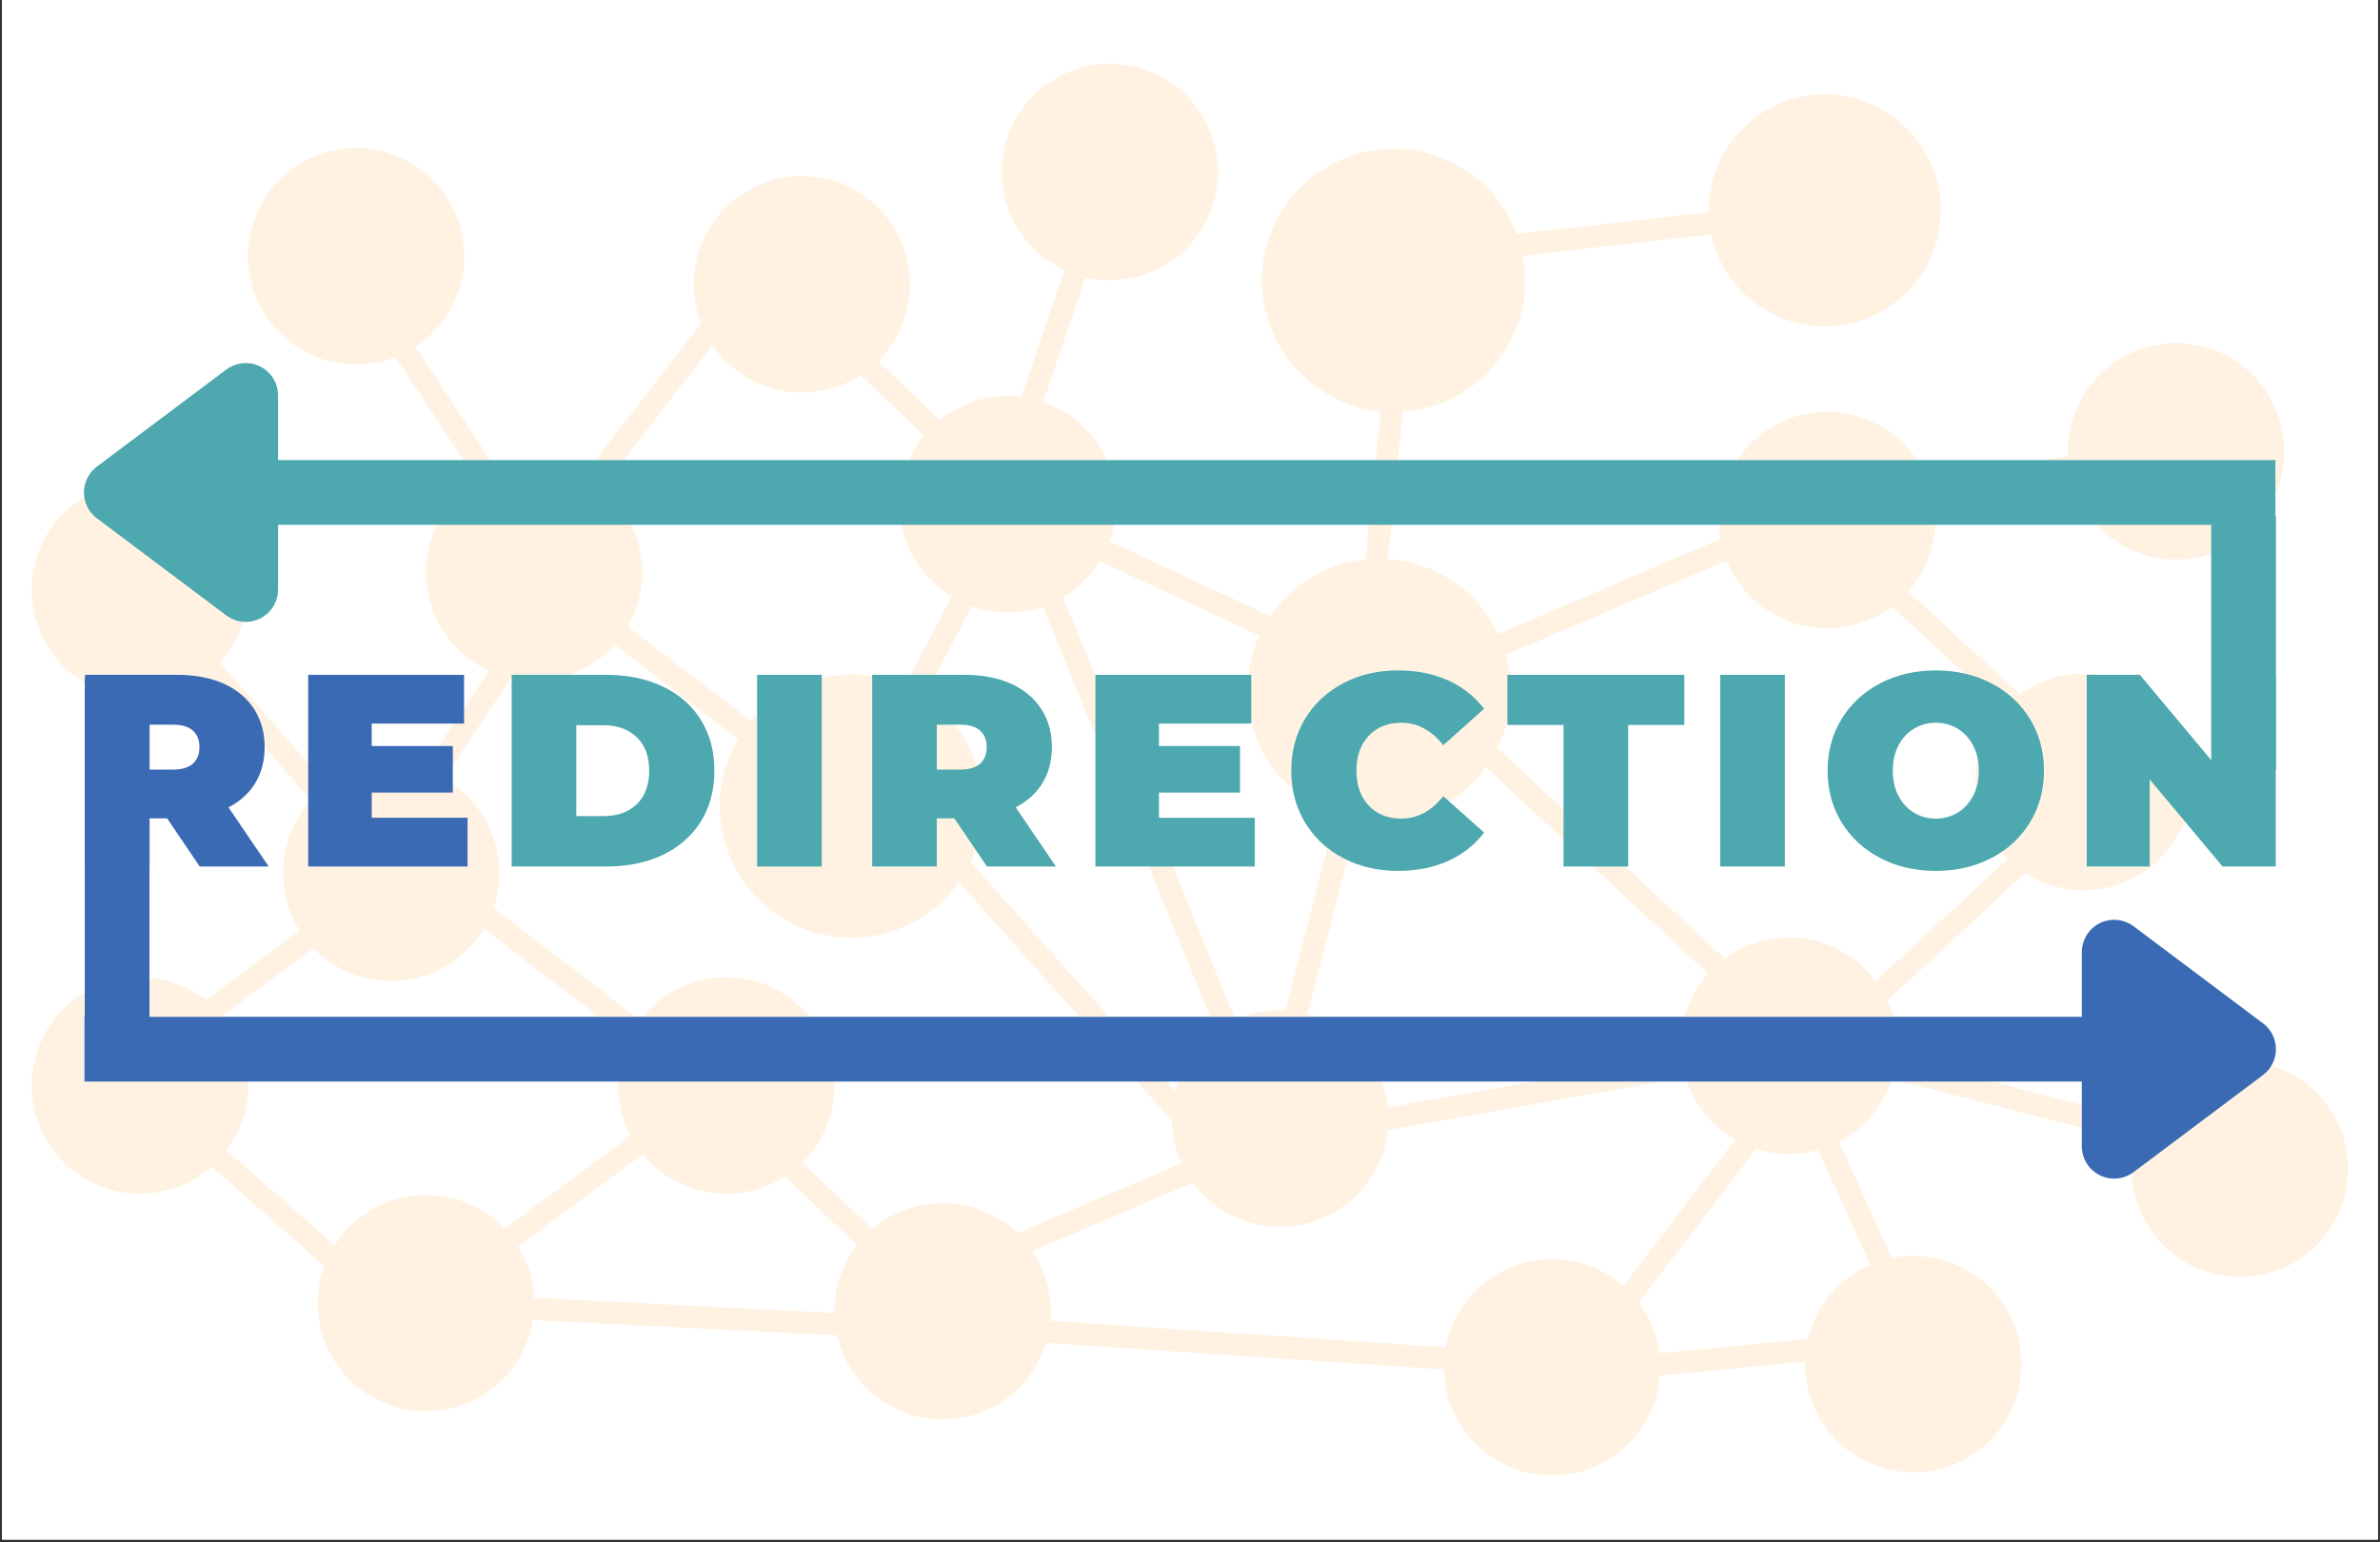 <svg xmlns="http://www.w3.org/2000/svg" xmlns:xlink="http://www.w3.org/1999/xlink" width="1080" zoomAndPan="magnify" viewBox="0 0 810 525" height="700" preserveAspectRatio="xMidYMid meet" version="1.0"><rect x="0" y="0" width="810" height="525" fill="#333333" stroke="none"/><defs><g/><clipPath id="id1"><path d="M 0.77 0 L 809.23 0 L 809.23 524 L 0.77 524 Z M 0.77 0 " clip-rule="nonzero"/></clipPath></defs><g clip-path="url(#id1)"><path fill="#ffffff" d="M 0.77 0 L 809.23 0 L 809.23 531.488 L 0.77 531.488 Z M 0.77 0 " fill-opacity="1" fill-rule="nonzero"/><path fill="#ffffff" d="M 0.77 0 L 809.23 0 L 809.23 524 L 0.77 524 Z M 0.77 0 " fill-opacity="1" fill-rule="nonzero"/><path fill="#ffffff" d="M 0.77 0 L 809.23 0 L 809.23 524 L 0.77 524 Z M 0.77 0 " fill-opacity="1" fill-rule="nonzero"/><path fill="#ffffff" d="M 0.77 0 L 809.23 0 L 809.23 524 L 0.77 524 Z M 0.77 0 " fill-opacity="1" fill-rule="nonzero"/></g><path stroke-linecap="round" transform="matrix(5.075, 5.673, -5.66, 5.064, 320.821, 288.502)" fill="none" stroke-linejoin="miter" d="M 0.5 0 L 15.564 -0 " stroke="#fff2e2" stroke-width="1" stroke-opacity="1" stroke-miterlimit="4"/><path stroke-linecap="round" transform="matrix(-0.765, 7.555, -7.556, -0.765, 480.588, 71.735)" fill="none" stroke-linejoin="miter" d="M 0.5 -0 L 16.203 0 " stroke="#fff2e2" stroke-width="1" stroke-opacity="1" stroke-miterlimit="4"/><path stroke-linecap="round" transform="matrix(-6.982, 2.98, -2.982, -6.985, 603.536, 179.927)" fill="none" stroke-linejoin="miter" d="M 0.5 -0 L 13.507 -0 " stroke="#fff2e2" stroke-width="1" stroke-opacity="1" stroke-miterlimit="4"/><path stroke-linecap="round" transform="matrix(5.582, 5.176, -5.164, 5.569, 497.73, 248.715)" fill="none" stroke-linejoin="miter" d="M 0.5 0 L 15.764 0 " stroke="#fff2e2" stroke-width="1" stroke-opacity="1" stroke-miterlimit="4"/><path stroke-linecap="round" transform="matrix(-4.606, 6.021, -6.032, -4.614, 602.433, 378.67)" fill="none" stroke-linejoin="miter" d="M 0.5 0 L 10.923 0 " stroke="#fff2e2" stroke-width="1" stroke-opacity="1" stroke-miterlimit="4"/><path stroke-linecap="round" transform="matrix(-7.479, 1.329, -1.328, -7.478, 576.077, 362.388)" fill="none" stroke-linejoin="miter" d="M 0.5 0 L 15.498 -0 " stroke="#fff2e2" stroke-width="1" stroke-opacity="1" stroke-miterlimit="4"/><path fill="#fff2e2" d="M 469.391 279.758 C 494.137 279.758 514.199 259.695 514.199 234.949 C 514.199 210.203 494.137 190.141 469.391 190.141 C 444.645 190.141 424.582 210.203 424.582 234.949 C 424.582 259.695 444.645 279.758 469.391 279.758 " fill-opacity="1" fill-rule="nonzero"/><path fill="#fff2e2" d="M 289.789 319.18 C 314.535 319.18 334.598 299.121 334.598 274.371 C 334.598 249.625 314.535 229.566 289.789 229.566 C 265.043 229.566 244.98 249.625 244.98 274.371 C 244.98 299.121 265.043 319.18 289.789 319.18 " fill-opacity="1" fill-rule="nonzero"/><path fill="#fff2e2" d="M 474.281 140.254 C 499.027 140.254 519.09 120.191 519.09 95.445 C 519.09 70.699 499.027 50.637 474.281 50.637 C 449.531 50.637 429.473 70.699 429.473 95.445 C 429.473 120.191 449.531 140.254 474.281 140.254 " fill-opacity="1" fill-rule="nonzero"/><path stroke-linecap="round" transform="matrix(-5.563, 5.149, -5.159, -5.573, 696.758, 285.062)" fill="none" stroke-linejoin="miter" d="M 0.5 -0 L 10.923 -0 " stroke="#fff2e2" stroke-width="1" stroke-opacity="1" stroke-miterlimit="4"/><path fill="#fff2e2" d="M 709.074 303.008 C 729.418 303.008 745.91 286.516 745.91 266.172 C 745.91 245.832 729.418 229.34 709.074 229.34 C 688.734 229.34 672.242 245.832 672.242 266.172 C 672.242 286.516 688.734 303.008 709.074 303.008 " fill-opacity="1" fill-rule="nonzero"/><path fill="#fff2e2" d="M 621.801 213.852 C 642.145 213.852 658.637 197.363 658.637 177.02 C 658.637 156.676 642.145 140.184 621.801 140.184 C 601.461 140.184 584.969 156.676 584.969 177.02 C 584.969 197.363 601.461 213.852 621.801 213.852 " fill-opacity="1" fill-rule="nonzero"/><path stroke-linecap="round" transform="matrix(-7.343, -1.885, 1.889, -7.356, 745.903, 389.565)" fill="none" stroke-linejoin="miter" d="M 0.5 0 L 14.929 -0 " stroke="#fff2e2" stroke-width="1" stroke-opacity="1" stroke-miterlimit="4"/><path fill="#fff2e2" d="M 608.824 392.781 C 629.168 392.781 645.66 376.289 645.66 355.945 C 645.66 335.605 629.168 319.113 608.824 319.113 C 588.48 319.113 571.992 335.605 571.992 355.945 C 571.992 376.289 588.48 392.781 608.824 392.781 " fill-opacity="1" fill-rule="nonzero"/><path stroke-linecap="round" transform="matrix(-7.568, -0.507, 0.508, -7.578, 516.63, 464.047)" fill="none" stroke-linejoin="miter" d="M 0.5 0 L 26.436 0 " stroke="#fff2e2" stroke-width="1" stroke-opacity="1" stroke-miterlimit="4"/><path fill="#fff2e2" d="M 528.219 502.23 C 548.562 502.23 565.051 485.738 565.051 465.395 C 565.051 445.051 548.562 428.562 528.219 428.562 C 507.875 428.562 491.383 445.051 491.383 465.395 C 491.383 485.738 507.875 502.23 528.219 502.23 " fill-opacity="1" fill-rule="nonzero"/><path fill="#fff2e2" d="M 320.785 483.176 C 341.129 483.176 357.621 466.684 357.621 446.344 C 357.621 426 341.129 409.508 320.785 409.508 C 300.441 409.508 283.953 426 283.953 446.344 C 283.953 466.684 300.441 483.176 320.785 483.176 " fill-opacity="1" fill-rule="nonzero"/><path fill="#fff2e2" d="M 435.672 417.59 C 456.012 417.59 472.504 401.098 472.504 380.754 C 472.504 360.414 456.012 343.922 435.672 343.922 C 415.328 343.922 398.836 360.414 398.836 380.754 C 398.836 401.098 415.328 417.59 435.672 417.59 " fill-opacity="1" fill-rule="nonzero"/><path fill="#fff2e2" d="M 762.312 434.734 C 782.656 434.734 799.148 418.246 799.148 397.902 C 799.148 377.559 782.656 361.066 762.312 361.066 C 741.969 361.066 725.48 377.559 725.48 397.902 C 725.48 418.246 741.969 434.734 762.312 434.734 " fill-opacity="1" fill-rule="nonzero"/><path stroke-linecap="round" transform="matrix(-3.144, -6.91, 6.913, -3.145, 647.849, 446.132)" fill="none" stroke-linejoin="miter" d="M 0.5 0 L 13.507 0 " stroke="#fff2e2" stroke-width="1" stroke-opacity="1" stroke-miterlimit="4"/><path fill="#fff2e2" d="M 614.367 465.191 C 614.844 485.527 631.723 501.625 652.059 501.145 C 672.395 500.668 688.492 483.789 688.012 463.453 C 687.535 443.117 670.66 427.02 650.32 427.5 C 629.984 427.977 613.887 444.852 614.367 465.191 " fill-opacity="1" fill-rule="nonzero"/><path stroke-linecap="round" transform="matrix(-7.58, 0.732, -0.73, -7.559, 664.703, 454.806)" fill="none" stroke-linejoin="miter" d="M 0.5 -0 L 17.551 -0 " stroke="#fff2e2" stroke-width="1" stroke-opacity="1" stroke-miterlimit="4"/><path stroke-linecap="round" transform="matrix(-1.893, 7.351, -7.355, -1.894, 463.942, 256.437)" fill="none" stroke-linejoin="miter" d="M 0.5 -0 L 14.909 0 " stroke="#fff2e2" stroke-width="1" stroke-opacity="1" stroke-miterlimit="4"/><path stroke-linecap="round" transform="matrix(5.6, 5.148, -5.14, 5.591, 621.838, 181.112)" fill="none" stroke-linejoin="miter" d="M 0.5 -0 L 13.979 -0 " stroke="#fff2e2" stroke-width="1" stroke-opacity="1" stroke-miterlimit="4"/><path stroke-linecap="round" transform="matrix(-6.982, 2.98, -2.982, -6.985, 428.765, 388.699)" fill="none" stroke-linejoin="miter" d="M 0.5 0 L 13.507 0 " stroke="#fff2e2" stroke-width="1" stroke-opacity="1" stroke-miterlimit="4"/><path fill="#fff2e2" d="M 343.016 208.43 C 363.359 208.43 379.852 191.941 379.852 171.598 C 379.852 151.254 363.359 134.762 343.016 134.762 C 322.676 134.762 306.184 151.254 306.184 171.598 C 306.184 191.941 322.676 208.43 343.016 208.43 " fill-opacity="1" fill-rule="nonzero"/><path stroke-linecap="round" transform="matrix(2.871, 7.037, -7.032, 2.869, 347.654, 178.651)" fill="none" stroke-linejoin="miter" d="M 0.5 -0 L 26.58 -0 " stroke="#fff2e2" stroke-width="1" stroke-opacity="1" stroke-miterlimit="4"/><path stroke-linecap="round" transform="matrix(-3.55, 6.73, -6.717, -3.543, 344.79, 171.634)" fill="none" stroke-linejoin="miter" d="M 0.5 -0 L 14.372 -0 " stroke="#fff2e2" stroke-width="1" stroke-opacity="1" stroke-miterlimit="4"/><path stroke-linecap="round" transform="matrix(5.481, 5.268, -5.263, 5.475, 256.529, 384.892)" fill="none" stroke-linejoin="miter" d="M 0.5 0 L 10.49 -0 " stroke="#fff2e2" stroke-width="1" stroke-opacity="1" stroke-miterlimit="4"/><path fill="#fff2e2" d="M 247.188 406.336 C 267.531 406.336 284.02 389.848 284.02 369.504 C 284.02 349.16 267.531 332.668 247.188 332.668 C 226.844 332.668 210.352 349.16 210.352 369.504 C 210.352 389.848 226.844 406.336 247.188 406.336 " fill-opacity="1" fill-rule="nonzero"/><path stroke-linecap="round" transform="matrix(-7.486, 1.441, -1.435, -7.458, 725.542, 154.77)" fill="none" stroke-linejoin="miter" d="M 0.5 0 L 9.962 0 " stroke="#fff2e2" stroke-width="1" stroke-opacity="1" stroke-miterlimit="4"/><path fill="#fff2e2" d="M 740.59 190.449 C 760.934 190.449 777.426 173.957 777.426 153.613 C 777.426 133.27 760.934 116.781 740.59 116.781 C 720.246 116.781 703.758 133.27 703.758 153.613 C 703.758 173.957 720.246 190.449 740.59 190.449 " fill-opacity="1" fill-rule="nonzero"/><path stroke-linecap="round" transform="matrix(-7.534, 0.848, -0.85, -7.547, 613.488, 72.49)" fill="none" stroke-linejoin="miter" d="M 0.5 -0 L 17.431 -0 " stroke="#fff2e2" stroke-width="1" stroke-opacity="1" stroke-miterlimit="4"/><path fill="#fff2e2" d="M 621.027 111.098 C 642.836 111.098 660.52 93.418 660.52 71.605 C 660.52 49.797 642.836 32.113 621.027 32.113 C 599.215 32.113 581.535 49.797 581.535 71.605 C 581.535 93.418 599.215 111.098 621.027 111.098 " fill-opacity="1" fill-rule="nonzero"/><path stroke-linecap="round" transform="matrix(5.481, 5.268, -5.263, 5.475, 282.253, 112.18)" fill="none" stroke-linejoin="miter" d="M 0.5 0 L 10.49 0 " stroke="#fff2e2" stroke-width="1" stroke-opacity="1" stroke-miterlimit="4"/><path fill="#fff2e2" d="M 272.91 133.625 C 293.254 133.625 309.746 117.133 309.746 96.793 C 309.746 76.449 293.254 59.957 272.91 59.957 C 252.566 59.957 236.078 76.449 236.078 96.793 C 236.078 117.133 252.566 133.625 272.91 133.625 " fill-opacity="1" fill-rule="nonzero"/><path fill="#fff2e2" d="M 181.773 231.664 C 202.117 231.664 218.609 215.172 218.609 194.832 C 218.609 174.488 202.117 157.996 181.773 157.996 C 161.43 157.996 144.941 174.488 144.941 194.832 C 144.941 215.172 161.43 231.664 181.773 231.664 " fill-opacity="1" fill-rule="nonzero"/><path fill="#fff2e2" d="M 133.117 333.965 C 153.461 333.965 169.949 317.473 169.949 297.129 C 169.949 276.789 153.461 260.297 133.117 260.297 C 112.773 260.297 96.281 276.789 96.281 297.129 C 96.281 317.473 112.773 333.965 133.117 333.965 " fill-opacity="1" fill-rule="nonzero"/><path fill="#fff2e2" d="M 144.977 480.414 C 165.316 480.414 181.809 463.922 181.809 443.578 C 181.809 423.238 165.316 406.746 144.977 406.746 C 124.633 406.746 108.141 423.238 108.141 443.578 C 108.141 463.922 124.633 480.414 144.977 480.414 " fill-opacity="1" fill-rule="nonzero"/><path fill="#fff2e2" d="M 47.613 406.336 C 67.957 406.336 84.449 389.848 84.449 369.504 C 84.449 349.16 67.957 332.668 47.613 332.668 C 27.27 332.668 10.781 349.16 10.781 369.504 C 10.781 389.848 27.27 406.336 47.613 406.336 " fill-opacity="1" fill-rule="nonzero"/><path fill="#fff2e2" d="M 47.613 237.605 C 67.957 237.605 84.449 221.113 84.449 200.77 C 84.449 180.43 67.957 163.938 47.613 163.938 C 27.27 163.938 10.781 180.43 10.781 200.77 C 10.781 221.113 27.27 237.605 47.613 237.605 " fill-opacity="1" fill-rule="nonzero"/><path fill="#fff2e2" d="M 121.211 124.078 C 141.555 124.078 158.047 107.59 158.047 87.246 C 158.047 66.902 141.555 50.41 121.211 50.41 C 100.871 50.41 84.379 66.902 84.379 87.246 C 84.379 107.59 100.871 124.078 121.211 124.078 " fill-opacity="1" fill-rule="nonzero"/><path fill="#fff2e2" d="M 377.75 95.367 C 398.094 95.367 414.586 78.879 414.586 58.535 C 414.586 38.191 398.094 21.699 377.75 21.699 C 357.406 21.699 340.918 38.191 340.918 58.535 C 340.918 78.879 357.406 95.367 377.75 95.367 " fill-opacity="1" fill-rule="nonzero"/><path stroke-linecap="round" transform="matrix(-2.426, 7.191, -7.196, -2.428, 377.785, 57.586)" fill="none" stroke-linejoin="miter" d="M 0.5 0 L 14.21 0 " stroke="#fff2e2" stroke-width="1" stroke-opacity="1" stroke-miterlimit="4"/><path stroke-linecap="round" transform="matrix(-4.652, 6.016, -6.008, -4.646, 255.401, 94.592)" fill="none" stroke-linejoin="miter" d="M 0.5 -0 L 15.379 0 " stroke="#fff2e2" stroke-width="1" stroke-opacity="1" stroke-miterlimit="4"/><path stroke-linecap="round" transform="matrix(6.012, 4.614, -4.624, 6.025, 180.731, 192.78)" fill="none" stroke-linejoin="miter" d="M 0.5 -0 L 17.738 -0 " stroke="#fff2e2" stroke-width="1" stroke-opacity="1" stroke-miterlimit="4"/><path stroke-linecap="round" transform="matrix(6.012, 4.614, -4.624, 6.025, 136.647, 289.762)" fill="none" stroke-linejoin="miter" d="M 0.5 0 L 17.738 0 " stroke="#fff2e2" stroke-width="1" stroke-opacity="1" stroke-miterlimit="4"/><path stroke-linecap="round" transform="matrix(4.183, 6.345, -6.34, 4.181, 121.248, 94.365)" fill="none" stroke-linejoin="miter" d="M 0.5 -0 L 15.49 0 " stroke="#fff2e2" stroke-width="1" stroke-opacity="1" stroke-miterlimit="4"/><path stroke-linecap="round" transform="matrix(5.015, 5.712, -5.707, 5.01, 45.668, 198.079)" fill="none" stroke-linejoin="miter" d="M 0.5 -0 L 16.287 -0 " stroke="#fff2e2" stroke-width="1" stroke-opacity="1" stroke-miterlimit="4"/><path stroke-linecap="round" transform="matrix(5.68, 5.006, -5.022, 5.698, 47.649, 370.596)" fill="none" stroke-linejoin="miter" d="M 0.5 -0 L 14.848 0 " stroke="#fff2e2" stroke-width="1" stroke-opacity="1" stroke-miterlimit="4"/><path stroke-linecap="round" transform="matrix(7.588, 0.383, -0.382, 7.585, 145.012, 443.706)" fill="none" stroke-linejoin="miter" d="M 0.5 0 L 23.592 -0 " stroke="#fff2e2" stroke-width="1" stroke-opacity="1" stroke-miterlimit="4"/><path stroke-linecap="round" transform="matrix(6.099, -4.509, 4.515, 6.107, 143.826, 443.614)" fill="none" stroke-linejoin="miter" d="M 0.5 -0 L 15.823 0 " stroke="#fff2e2" stroke-width="1" stroke-opacity="1" stroke-miterlimit="4"/><path stroke-linecap="round" transform="matrix(6.104, -4.518, 4.518, 6.104, 42.788, 365.312)" fill="none" stroke-linejoin="miter" d="M 0.5 -0 L 14.303 0 " stroke="#fff2e2" stroke-width="1" stroke-opacity="1" stroke-miterlimit="4"/><path stroke-linecap="round" transform="matrix(4.206, -6.314, 6.321, 4.21, 131.309, 287.937)" fill="none" stroke-linejoin="miter" d="M 0.5 -0 L 13.817 -0 " stroke="#fff2e2" stroke-width="1" stroke-opacity="1" stroke-miterlimit="4"/><path stroke-linecap="round" transform="matrix(-6.898, -3.207, 3.201, -6.887, 469.305, 231.079)" fill="none" stroke-linejoin="miter" d="M 0.5 -0 L 18.072 0 " stroke="#fff2e2" stroke-width="1" stroke-opacity="1" stroke-miterlimit="4"/><g fill="#396ab3" fill-opacity="1"><g transform="translate(23.596, 294.955)"><g><path d="M 33.281 -16.406 L 27.312 -16.406 L 27.312 0 L 5.312 0 L 5.312 -65.25 L 36.734 -65.25 C 42.754 -65.25 48 -64.254 52.469 -62.266 C 56.945 -60.273 60.398 -57.414 62.828 -53.688 C 65.254 -49.957 66.469 -45.609 66.469 -40.641 C 66.469 -35.984 65.41 -31.914 63.297 -28.438 C 61.18 -24.957 58.133 -22.191 54.156 -20.141 L 67.859 0 L 44.375 0 Z M 44.281 -40.641 C 44.281 -43.066 43.531 -44.945 42.031 -46.281 C 40.539 -47.613 38.305 -48.281 35.328 -48.281 L 27.312 -48.281 L 27.312 -33 L 35.328 -33 C 38.305 -33 40.539 -33.664 42.031 -35 C 43.531 -36.344 44.281 -38.223 44.281 -40.641 Z M 44.281 -40.641 "/></g></g></g><g fill="#396ab3" fill-opacity="1"><g transform="translate(99.574, 294.955)"><g><path d="M 59.562 -16.594 L 59.562 0 L 5.312 0 L 5.312 -65.25 L 58.359 -65.25 L 58.359 -48.656 L 26.938 -48.656 L 26.938 -41.016 L 54.531 -41.016 L 54.531 -25.172 L 26.938 -25.172 L 26.938 -16.594 Z M 59.562 -16.594 "/></g></g></g><g fill="#4ea8af" fill-opacity="1"><g transform="translate(168.831, 294.955)"><g><path d="M 5.312 -65.25 L 37.469 -65.25 C 44.738 -65.25 51.156 -63.926 56.719 -61.281 C 62.281 -58.645 66.598 -54.867 69.672 -49.953 C 72.754 -45.047 74.297 -39.27 74.297 -32.625 C 74.297 -25.977 72.754 -20.195 69.672 -15.281 C 66.598 -10.375 62.281 -6.598 56.719 -3.953 C 51.156 -1.316 44.738 0 37.469 0 L 5.312 0 Z M 36.547 -17.156 C 41.266 -17.156 45.035 -18.504 47.859 -21.203 C 50.691 -23.91 52.109 -27.719 52.109 -32.625 C 52.109 -37.531 50.691 -41.332 47.859 -44.031 C 45.035 -46.738 41.266 -48.094 36.547 -48.094 L 27.312 -48.094 L 27.312 -17.156 Z M 36.547 -17.156 "/></g></g></g><g fill="#4ea8af" fill-opacity="1"><g transform="translate(252.361, 294.955)"><g><path d="M 5.312 -65.25 L 27.312 -65.25 L 27.312 0 L 5.312 0 Z M 5.312 -65.25 "/></g></g></g><g fill="#4ea8af" fill-opacity="1"><g transform="translate(291.516, 294.955)"><g><path d="M 33.281 -16.406 L 27.312 -16.406 L 27.312 0 L 5.312 0 L 5.312 -65.25 L 36.734 -65.25 C 42.754 -65.25 48 -64.254 52.469 -62.266 C 56.945 -60.273 60.398 -57.414 62.828 -53.688 C 65.254 -49.957 66.469 -45.609 66.469 -40.641 C 66.469 -35.984 65.41 -31.914 63.297 -28.438 C 61.18 -24.957 58.133 -22.191 54.156 -20.141 L 67.859 0 L 44.375 0 Z M 44.281 -40.641 C 44.281 -43.066 43.531 -44.945 42.031 -46.281 C 40.539 -47.613 38.305 -48.281 35.328 -48.281 L 27.312 -48.281 L 27.312 -33 L 35.328 -33 C 38.305 -33 40.539 -33.664 42.031 -35 C 43.531 -36.344 44.281 -38.223 44.281 -40.641 Z M 44.281 -40.641 "/></g></g></g><g fill="#4ea8af" fill-opacity="1"><g transform="translate(367.494, 294.955)"><g><path d="M 59.562 -16.594 L 59.562 0 L 5.312 0 L 5.312 -65.25 L 58.359 -65.25 L 58.359 -48.656 L 26.938 -48.656 L 26.938 -41.016 L 54.531 -41.016 L 54.531 -25.172 L 26.938 -25.172 L 26.938 -16.594 Z M 59.562 -16.594 "/></g></g></g><g fill="#4ea8af" fill-opacity="1"><g transform="translate(436.76, 294.955)"><g><path d="M 39.062 1.484 C 32.164 1.484 25.953 0.039 20.422 -2.844 C 14.891 -5.727 10.551 -9.766 7.406 -14.953 C 4.27 -20.148 2.703 -26.039 2.703 -32.625 C 2.703 -39.207 4.27 -45.094 7.406 -50.281 C 10.551 -55.477 14.891 -59.52 20.422 -62.406 C 25.953 -65.301 32.164 -66.75 39.062 -66.75 C 45.395 -66.75 51.047 -65.629 56.016 -63.391 C 60.992 -61.148 65.098 -57.914 68.328 -53.688 L 54.438 -41.297 C 50.395 -46.391 45.641 -48.938 40.172 -48.938 C 35.578 -48.938 31.879 -47.457 29.078 -44.5 C 26.285 -41.551 24.891 -37.594 24.891 -32.625 C 24.891 -27.656 26.285 -23.691 29.078 -20.734 C 31.879 -17.785 35.578 -16.312 40.172 -16.312 C 45.641 -16.312 50.395 -18.859 54.438 -23.953 L 68.328 -11.562 C 65.098 -7.332 60.992 -4.098 56.016 -1.859 C 51.047 0.367 45.395 1.484 39.062 1.484 Z M 39.062 1.484 "/></g></g></g><g fill="#4ea8af" fill-opacity="1"><g transform="translate(512.645, 294.955)"><g><path d="M 19.484 -48.188 L 0.375 -48.188 L 0.375 -65.25 L 60.594 -65.25 L 60.594 -48.188 L 41.484 -48.188 L 41.484 0 L 19.484 0 Z M 19.484 -48.188 "/></g></g></g><g fill="#4ea8af" fill-opacity="1"><g transform="translate(580.14, 294.955)"><g><path d="M 5.312 -65.25 L 27.312 -65.25 L 27.312 0 L 5.312 0 Z M 5.312 -65.25 "/></g></g></g><g fill="#4ea8af" fill-opacity="1"><g transform="translate(619.295, 294.955)"><g><path d="M 39.531 1.484 C 32.5 1.484 26.188 0.023 20.594 -2.891 C 15.008 -5.805 10.629 -9.859 7.453 -15.047 C 4.285 -20.242 2.703 -26.102 2.703 -32.625 C 2.703 -39.156 4.285 -45.016 7.453 -50.203 C 10.629 -55.391 15.008 -59.441 20.594 -62.359 C 26.188 -65.285 32.5 -66.75 39.531 -66.75 C 46.551 -66.75 52.859 -65.285 58.453 -62.359 C 64.047 -59.441 68.426 -55.391 71.594 -50.203 C 74.758 -45.016 76.344 -39.156 76.344 -32.625 C 76.344 -26.102 74.758 -20.242 71.594 -15.047 C 68.426 -9.859 64.047 -5.805 58.453 -2.891 C 52.859 0.023 46.551 1.484 39.531 1.484 Z M 39.531 -16.312 C 42.258 -16.312 44.727 -16.977 46.938 -18.312 C 49.145 -19.656 50.898 -21.551 52.203 -24 C 53.504 -26.457 54.156 -29.332 54.156 -32.625 C 54.156 -35.914 53.504 -38.789 52.203 -41.25 C 50.898 -43.707 49.145 -45.602 46.938 -46.938 C 44.727 -48.27 42.258 -48.938 39.531 -48.938 C 36.789 -48.938 34.316 -48.27 32.109 -46.938 C 29.898 -45.602 28.145 -43.707 26.844 -41.25 C 25.539 -38.789 24.891 -35.914 24.891 -32.625 C 24.891 -29.332 25.539 -26.457 26.844 -24 C 28.145 -21.551 29.898 -19.656 32.109 -18.312 C 34.316 -16.977 36.789 -16.312 39.531 -16.312 Z M 39.531 -16.312 "/></g></g></g><g fill="#4ea8af" fill-opacity="1"><g transform="translate(704.875, 294.955)"><g><path d="M 69.641 -65.25 L 69.641 0 L 51.547 0 L 26.75 -29.641 L 26.75 0 L 5.312 0 L 5.312 -65.25 L 23.391 -65.25 L 48.188 -35.609 L 48.188 -65.25 Z M 69.641 -65.25 "/></g></g></g><path stroke-linecap="butt" transform="matrix(-22.019, -0, 0, -22.024, 774.575, 357.133)" fill="none" stroke-linejoin="miter" d="M 2.75 0 L 33.872 0 " stroke="#396ab3" stroke-width="1" stroke-opacity="1" stroke-miterlimit="4"/><path stroke-linecap="round" transform="matrix(-22.019, -0, 0, -22.024, 774.575, 357.133)" fill-opacity="1" fill="#396ab3" fill-rule="nonzero" stroke-linejoin="round" d="M 2.5 -1.5 L 0.5 0 L 2.5 1.5 Z M 2.5 -1.5 " stroke="#396ab3" stroke-width="1" stroke-opacity="1" stroke-miterlimit="4"/><path stroke-linecap="butt" transform="matrix(22.019, 0, 0, 22.024, 28.579, 167.628)" fill="none" stroke-linejoin="miter" d="M 2.75 0 L 33.872 0 " stroke="#4ea8af" stroke-width="1" stroke-opacity="1" stroke-miterlimit="4"/><path stroke-linecap="round" transform="matrix(22.019, 0, 0, 22.024, 28.579, 167.628)" fill-opacity="1" fill="#4ea8af" fill-rule="nonzero" stroke-linejoin="round" d="M 2.5 -1.5 L 0.5 0 L 2.5 1.5 Z M 2.5 -1.5 " stroke="#4ea8af" stroke-width="1" stroke-opacity="1" stroke-miterlimit="4"/><path stroke-linecap="butt" transform="matrix(0, 22.062, -22.024, 0, 39.86, 231.002)" fill="none" stroke-linejoin="miter" d="M -0 0 L 6.059 0 " stroke="#396ab3" stroke-width="1" stroke-opacity="1" stroke-miterlimit="4"/><path stroke-linecap="butt" transform="matrix(0, 22.079, -22.024, 0, 763.565, 175.547)" fill="none" stroke-linejoin="miter" d="M 0 -0 L 3.922 -0 " stroke="#4ea8af" stroke-width="1" stroke-opacity="1" stroke-miterlimit="4"/></svg>